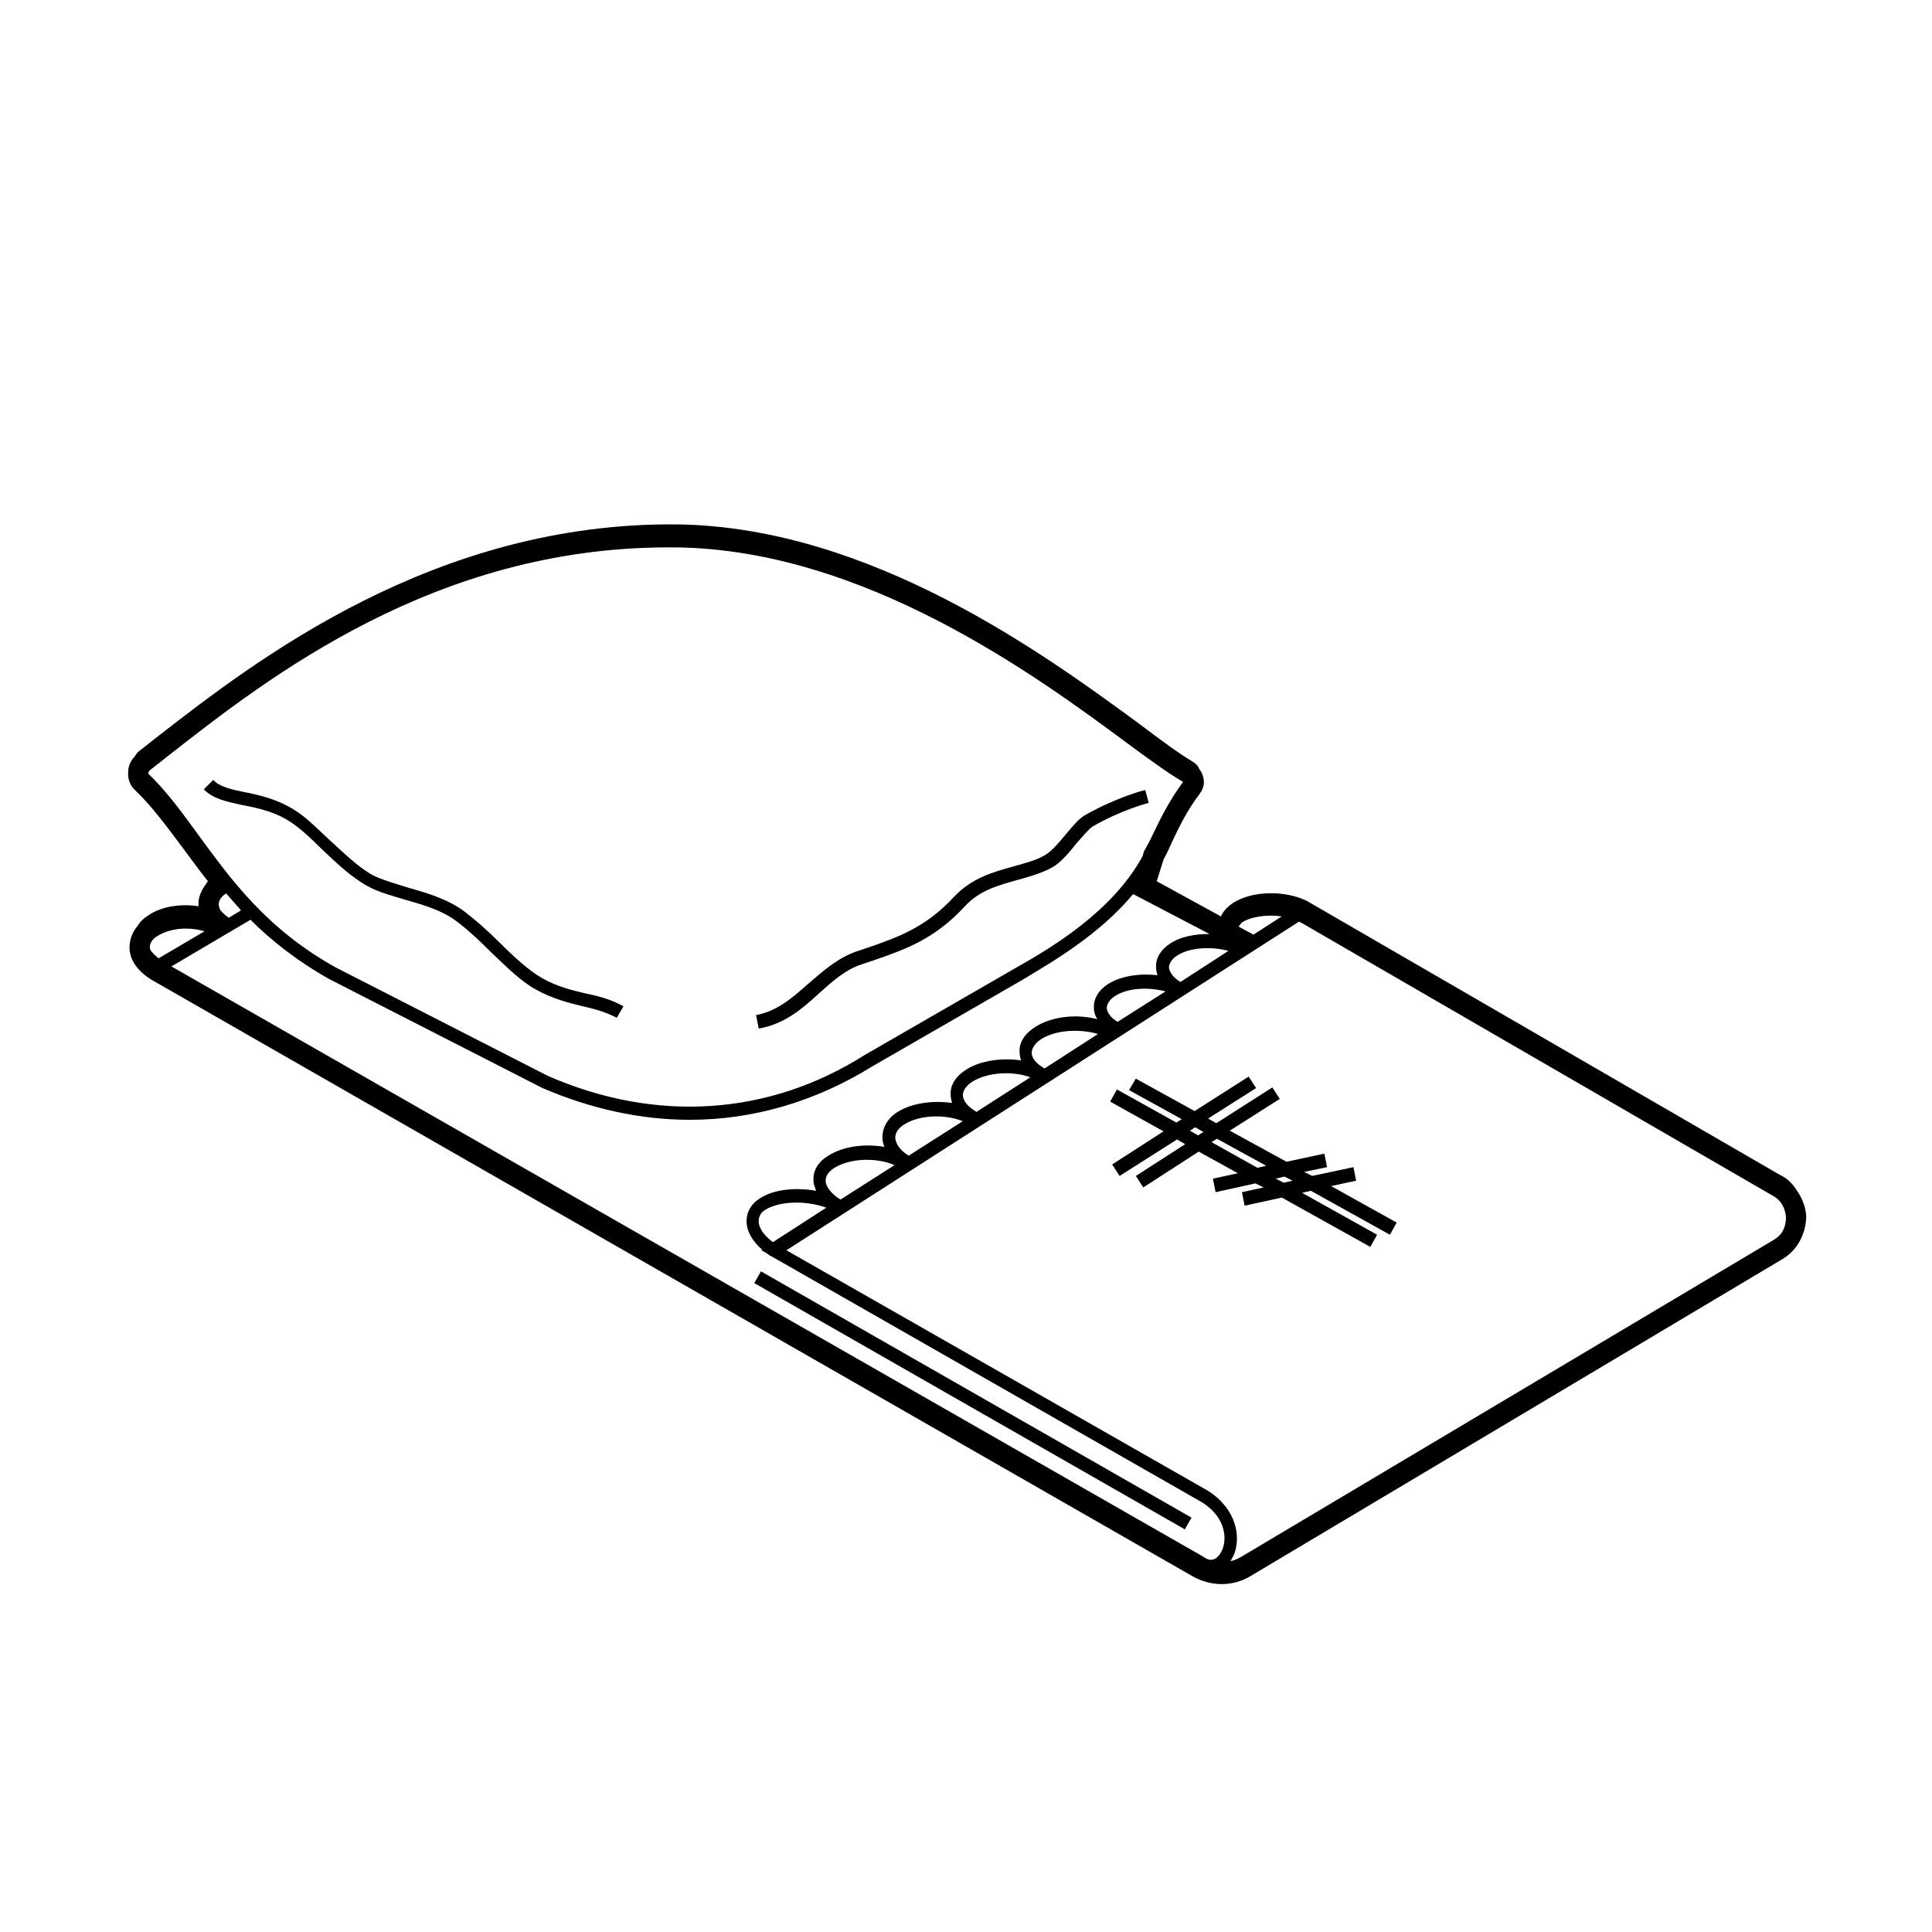 <?xml version="1.0" encoding="UTF-8"?>
<!-- The Best Svg Icon site in the world: iconSvg.co, Visit us! https://iconsvg.co -->
<svg fill="#000000" width="800px" height="800px" version="1.1" viewBox="144 144 512 512" xmlns="http://www.w3.org/2000/svg">
 <g>
  <path d="m222.2 362.68c1.969 1.43 4.297 3.582 6.625 5.91 3.941 3.762 8.238 7.879 12.535 10.207 2.867 1.613 6.266 2.508 9.848 3.582 5.012 1.43 10.031 2.867 13.969 5.91 2.867 2.152 5.91 5.012 8.777 7.879 4.121 3.941 8.062 7.879 12 10.031 4.481 2.508 8.777 3.582 12.535 4.481 3.223 0.715 6.266 1.613 8.953 3.043l1.789-3.043c-3.223-1.789-6.449-2.684-10.031-3.402-3.762-0.898-7.523-1.789-11.645-4.121-3.402-1.969-7.344-5.551-11.285-9.492-2.867-2.867-6.09-5.734-9.133-8.062-4.481-3.402-10.207-5.012-15.227-6.449-3.402-1.074-6.625-1.969-9.133-3.223-3.941-2.152-8.062-6.266-11.82-9.672-2.508-2.328-4.836-4.656-6.984-6.266-5.195-3.941-10.746-5.195-15.227-6.09-3.582-0.715-6.625-1.43-8.238-3.223l-2.508 2.508c2.508 2.508 5.91 3.223 10.031 4.121 4.676 0.898 9.695 1.973 14.168 5.371z"/>
  <path d="m361.01 407.28c3.582-3.223 6.984-6.266 11.285-7.703 1.074-0.359 2.152-0.715 3.223-1.074 8.238-2.867 16.117-5.551 24.18-14.328 3.941-4.297 8.953-5.551 13.969-6.984 3.223-0.898 6.449-1.789 9.316-3.402 2.152-1.254 4.297-3.762 6.266-6.266 1.613-1.789 3.223-3.762 4.297-4.481 7.703-4.481 14.867-6.266 14.867-6.266l-0.898-3.402c-0.359 0-7.703 1.969-15.941 6.625-1.613 0.898-3.402 3.043-5.195 5.195-1.789 2.152-3.762 4.481-5.371 5.371-2.328 1.43-5.371 2.152-8.418 3.043-5.195 1.43-11.105 3.043-15.758 8.062-7.523 8.062-14.504 10.566-22.746 13.43-1.074 0.359-2.152 0.715-3.223 1.074-5.012 1.789-8.777 5.195-12.535 8.418-4.297 3.762-8.238 7.344-13.969 8.418l0.715 3.582c6.981-1.25 11.641-5.371 15.938-9.312z"/>
  <path d="m343.89 484.03 1.777-3.109 114.1 65.266-1.777 3.109z"/>
  <path d="m620.34 459.75c-1.074-1.789-2.508-3.402-4.481-4.297l-125.55-72.715c-5.91-2.867-14.504-2.684-19.523 0.539-1.613 1.074-2.684 2.328-3.223 3.582l-17.012-9.316 1.789-5.734c0.898-1.613 1.613-3.223 2.328-4.836 1.969-4.121 3.941-8.238 7.344-12.715 0.898-1.254 1.254-2.684 0.898-4.121-0.18-0.898-0.539-1.613-1.074-2.328-0.359-0.898-0.898-1.43-1.789-1.969-3.582-2.152-8.238-5.551-14.148-10.031-24.895-18.27-71.102-52.117-122.32-52.836-64.477-0.715-111.94 36.18-137.37 55.879-1.789 1.43-3.402 2.684-5.012 3.941-0.539 0.359-1.074 0.898-1.43 1.613-1.074 1.074-1.789 2.508-1.789 4.121-0.18 1.969 0.539 3.762 1.969 5.012 4.656 4.481 8.777 10.207 13.074 15.941 1.969 2.684 3.941 5.371 6.09 8.062-0.18 0.18-0.359 0.359-0.359 0.539-1.254 1.613-2.152 3.402-2.152 5.371v0.715c-4.656-0.715-9.492 0-12.898 2.152-1.43 0.898-2.508 1.789-3.223 3.043-1.43 1.613-2.152 3.762-2.152 5.734 0 3.402 2.328 6.449 5.91 8.594l275.99 158.14c2.328 1.254 4.836 1.969 7.523 1.969 2.684 0 5.371-0.715 7.703-2.152l140.95-84c3.941-2.328 6.266-6.805 6.266-11.461-0.176-2.32-1.074-4.644-2.328-6.441zm-271.51 13.434c-2.152-1.613-3.762-3.582-3.762-5.551 0-1.254 0.539-2.328 1.789-3.043 3.762-2.328 10.746-2.508 16.117-0.539zm13.965-16.297c0-1.613 1.254-2.684 2.328-3.402 4.121-2.508 10.926-2.867 15.941-0.715l-14.328 9.133c-2.328-1.434-3.941-3.406-3.941-5.016zm22.031-6.629c-2.152-1.254-3.402-3.043-3.582-4.656 0-1.789 1.254-2.867 2.328-3.582 3.941-2.508 10.566-2.867 15.582-0.898zm17.91-11.641c-2.152-1.254-3.402-2.684-3.582-4.297 0-1.254 0.898-2.684 2.684-3.762 3.941-2.328 10.207-2.867 15.227-1.074l-14.504 9.316zm18.086-11.461c-2.152-1.254-3.402-2.684-3.402-4.121 0-1.254 0.898-2.684 2.684-3.762 3.762-2.328 10.031-2.684 14.867-1.254zm19.348-12.359c-1.789-1.074-2.684-2.328-2.867-3.582 0-1.074 0.715-2.328 2.152-3.223 3.223-2.152 8.777-2.508 13.43-1.254zm16.656-10.566c-1.789-1.074-2.867-2.508-3.043-3.762 0-1.074 0.715-2.328 2.152-3.223 3.223-2.152 8.953-2.508 13.613-1.254zm19.34-12.539-3.941-2.152c0.359-0.359 0.539-0.715 0.898-1.074 2.508-1.613 6.805-2.152 10.566-1.613zm-11.641-0.176c-3.941 0-7.703 0.715-10.387 2.508-2.508 1.613-3.941 3.941-3.762 6.449 0 0.715 0.18 1.254 0.359 1.969-4.656-0.539-9.672 0.18-13.074 2.328-2.508 1.613-3.941 3.941-3.762 6.449 0 1.074 0.359 1.969 0.898 2.867-5.551-1.43-12-0.715-16.297 1.969-2.867 1.789-4.481 4.121-4.297 6.805 0 0.715 0.18 1.43 0.359 2.152-5.012-0.715-10.566 0-14.328 2.328-2.867 1.789-4.481 4.121-4.297 6.805 0 0.715 0.18 1.43 0.359 2.152-5.012-0.715-10.566 0-14.328 2.328-2.684 1.613-4.121 4.121-4.121 6.805 0 0.898 0.18 1.613 0.539 2.508-5.195-0.898-10.926-0.18-14.867 2.328-2.684 1.613-4.121 3.941-3.941 6.625 0 0.898 0.359 1.789 0.715 2.684-5.195-0.898-10.922-0.539-14.867 1.969-2.328 1.43-3.582 3.582-3.582 6.09 0 2.684 1.613 5.371 4.121 7.523l-0.18 0.18 1.254 0.715c0.539 0.359 0.898 0.715 1.43 0.898l114.09 65.191c5.734 3.582 6.805 8.953 5.371 12.535-0.359 0.715-1.254 2.867-3.402 2.684-0.715-0.18-1.254-0.539-1.789-0.898l-273.31-156.35 20.953-12.359c5.551 5.551 12.359 10.922 20.953 15.758l56.418 28.832c12.898 5.551 26.148 8.418 39.047 8.418 16.836 0 33.312-4.836 48.355-14.148l39.762-22.922c8.062-4.836 20.418-12 29.371-22.746zm-278.5 6.449c-0.898-0.715-1.613-1.43-2.152-2.152 0-0.18-0.18-0.539-0.18-0.715 0-1.254 0.715-2.328 2.328-3.223 1.789-1.074 4.481-1.789 6.984-1.789 1.789 0 3.402 0.18 5.195 0.715zm16.297-12.898c-0.18-0.539-0.359-0.898-0.359-1.43 0-1.254 1.074-2.328 1.969-2.867 1.254 1.43 2.508 2.867 3.941 4.481l-3.223 1.969c-1.074-0.715-1.789-1.438-2.328-2.152zm-18.984-36.18c0-0.18 0-0.539 0.539-0.898 1.613-1.254 3.223-2.508 5.012-3.941 26.328-20.598 70.387-54.984 132.18-54.984h2.328c49.793 0.715 95.281 34.027 119.64 52.117 6.09 4.481 10.746 7.879 14.504 10.031-3.582 4.836-5.91 9.492-7.879 13.613-0.715 1.613-1.613 3.223-2.508 4.836l-0.359 1.254c-8.062 14.688-24 24.18-33.852 29.73l-39.762 22.922c-25.434 16.117-55.344 18.086-84 5.551l-56.059-28.656c-18.449-10.207-27.941-23.461-36.355-34.926-4.297-5.91-8.418-11.645-13.43-16.48l0.004-0.168zm430.91 123.58-141.13 84c-0.898 0.539-1.969 1.074-3.043 1.254 0.359-0.539 0.539-1.074 0.898-1.613 1.969-4.836 0.715-12.176-6.805-17.012l-111.76-63.762 135.76-87.043h0.18l0.715 0.359 124.65 72.176c2.152 1.074 3.402 3.223 3.582 5.734 0 1.613-0.359 3.043-1.254 4.297-0.539 0.711-1.254 1.25-1.793 1.609z"/>
  <path d="m503.39 456.89-0.715-3.582-10.926 2.328-2.152-1.074 6.09-1.254-0.715-3.582-10.031 2.152-15.043-8.238 13.254-8.418-1.969-3.043-14.867 9.492-2.152-1.254 12.715-8.062-1.969-3.043-14.328 9.133-15.582-8.594-1.789 3.043 13.969 7.703-1.43 0.898-15.758-8.777-1.789 3.223 14.148 7.879-13.613 8.777 1.969 3.043 15.227-9.672 2.152 1.254-13.074 8.418 1.969 3.043 14.688-9.492 10.387 5.734-6.625 1.43 0.715 3.582 10.566-2.328 2.152 1.074-5.734 1.254 0.715 3.582 9.848-2.152 23.461 13.074 1.789-3.223-19.879-11.105 2.328-0.539 20.953 11.645 1.789-3.223-17.371-9.672zm-44.062-13.254 1.43-0.898 2.152 1.254-1.43 0.898zm5.734 3.043 1.43-0.898 13.074 7.164-2.328 0.539zm19.164 10.75-2.152-1.074 2.328-0.539 2.152 1.074z"/>
 </g>
</svg>